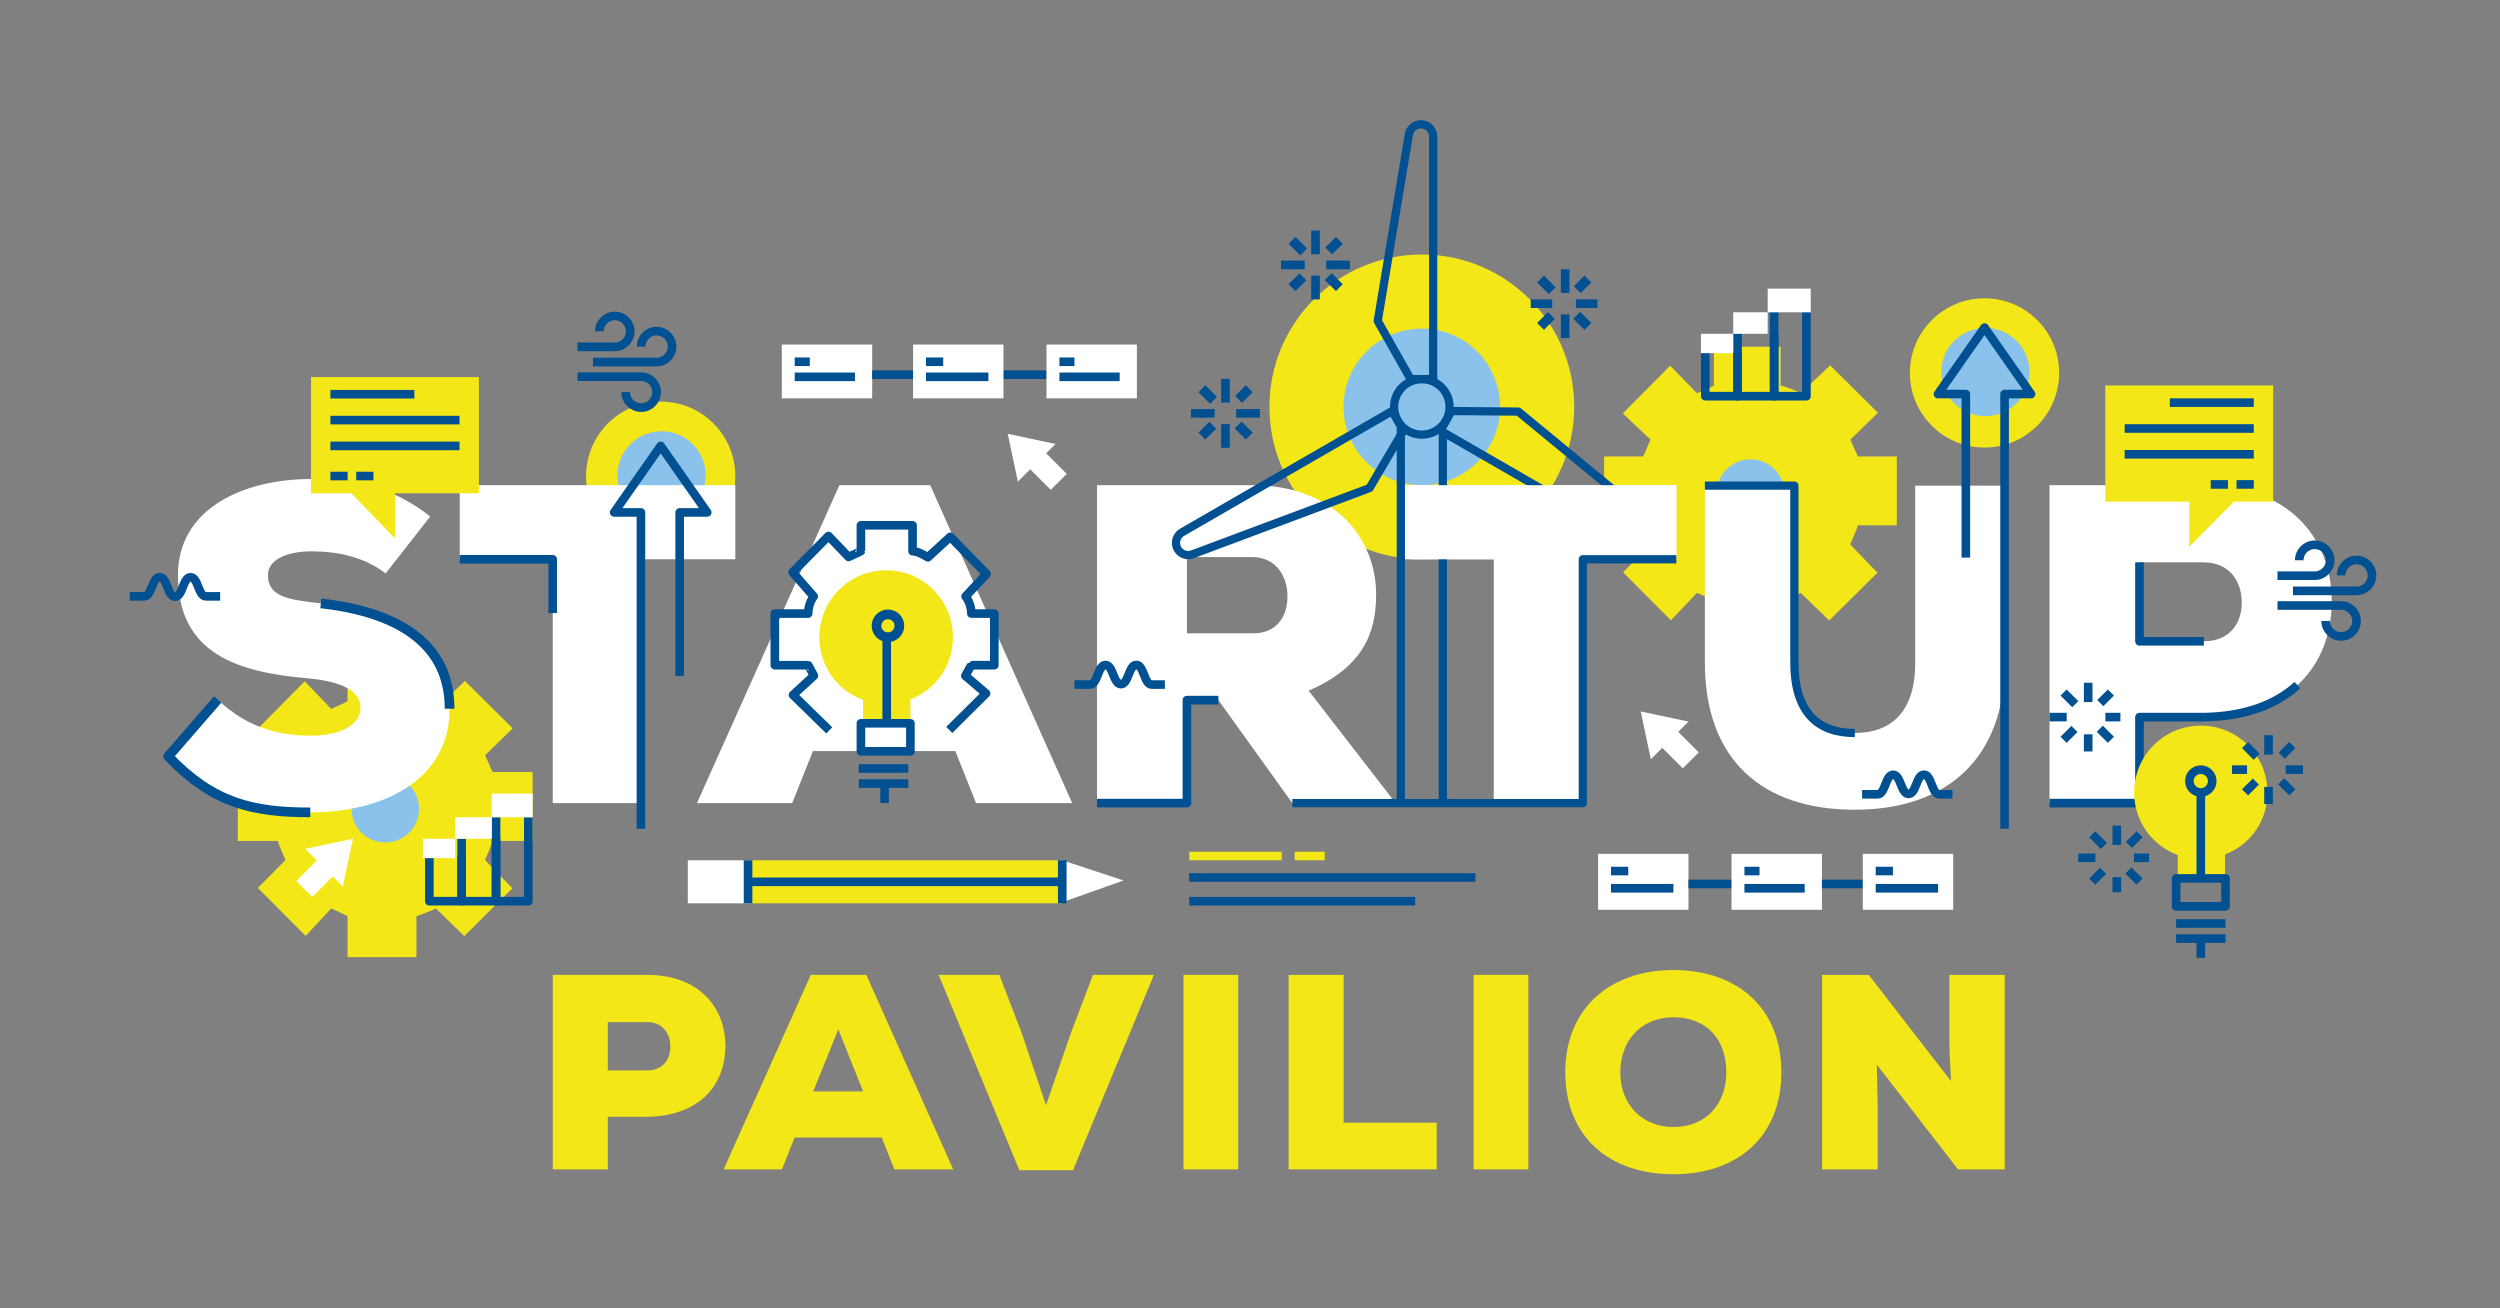 <?xml version="1.0" encoding="UTF-8"?>
<svg xmlns="http://www.w3.org/2000/svg" id="Layer_2" data-name="Layer 2" viewBox="0 0 595.276 311.454">
  <rect x="0" y="0" width="595.276" height="311.454" fill="#808080" stroke="none"/>
  <defs>
    <style>
      .cls-1 {
        fill: #fff;
      }

      .cls-2 {
        stroke-width: 2.306px;
      }

      .cls-2, .cls-3, .cls-4 {
        fill: none;
        stroke: #005092;
        stroke-linejoin: round;
      }

      .cls-5 {
        fill: #f4e718;
      }

      .cls-3 {
        stroke-width: 1.96px;
      }

      .cls-6 {
        fill: #8ac2eb;
      }

      .cls-4 {
        stroke-width: 2.05px;
      }
    </style>
  </defs>
  <g>
    <g>
      <rect class="cls-1" x="380.524" y="203.308" width="21.521" height="13.323"></rect>
      <line class="cls-4" x1="402.045" y1="210.481" x2="443.551" y2="210.481"></line>
      <line class="cls-4" x1="383.598" y1="207.407" x2="387.698" y2="207.407"></line>
      <line class="cls-4" x1="383.598" y1="211.506" x2="398.458" y2="211.506"></line>
      <rect class="cls-1" x="443.551" y="203.308" width="21.521" height="13.323"></rect>
      <line class="cls-4" x1="446.625" y1="207.407" x2="450.725" y2="207.407"></line>
      <line class="cls-4" x1="446.625" y1="211.506" x2="461.485" y2="211.506"></line>
      <rect class="cls-1" x="412.294" y="203.308" width="21.521" height="13.323"></rect>
      <line class="cls-4" x1="415.368" y1="207.407" x2="418.955" y2="207.407"></line>
      <line class="cls-4" x1="415.368" y1="211.506" x2="429.716" y2="211.506"></line>
    </g>
    <g>
      <rect class="cls-5" x="178.633" y="204.845" width="74.3" height="10.248"></rect>
      <polygon class="cls-1" points="267.537 209.648 252.933 204.845 252.933 214.837 267.537 209.648"></polygon>
      <rect class="cls-1" x="163.773" y="204.845" width="14.86" height="10.248"></rect>
      <line class="cls-4" x1="178.12" y1="204.845" x2="178.12" y2="215.093"></line>
      <line class="cls-4" x1="252.933" y1="204.845" x2="252.933" y2="215.093"></line>
      <line class="cls-4" x1="252.42" y1="209.969" x2="177.608" y2="209.969"></line>
    </g>
    <g>
      <rect class="cls-5" x="283.165" y="202.795" width="22.034" height="2.05"></rect>
      <rect class="cls-5" x="308.274" y="202.795" width="7.174" height="2.05"></rect>
      <line class="cls-4" x1="283.165" y1="208.944" x2="351.316" y2="208.944"></line>
      <line class="cls-4" x1="283.165" y1="214.581" x2="336.969" y2="214.581"></line>
    </g>
  </g>
  <g>
    <path class="cls-5" d="M374.838,96.884c0,20.039-16.245,36.285-36.285,36.285-20.039,0-36.285-16.246-36.285-36.285,0-20.04,16.246-36.285,36.285-36.285,20.039,0,36.285,16.245,36.285,36.285Z"></path>
    <path class="cls-6" d="M357.199,96.884c0,10.297-8.348,18.646-18.645,18.646-10.298,0-18.646-8.348-18.646-18.646,0-10.297,8.348-18.646,18.646-18.646,10.297,0,18.645,8.349,18.645,18.646Z"></path>
  </g>
  <g>
    <path class="cls-5" d="M442.4,125.085h9.249v-16.397h-9.249c-.075,0-1.688-3.791-1.806-4.016l6.559-6.39-11.375-11.289-7.001,6.601c-.223-.118-3.774-1.687-4.799-1.764v-9.275h-15.885v9.275c0,.076-3.794,1.689-4.018,1.806l-6.388-6.56-11.289,11.375,6.601,6.219c-.117.225-1.688,4.016-1.765,4.016h-9.274v16.397h9.274c.077.512,1.69,4.323,1.807,4.543l-6.559,6.652,11.375,11.422,6.218-6.537c.224.118,4.018,1.754,4.018,1.83v9.761h15.885v-9.761c1.025-.076,4.576-1.689,4.799-1.807l6.779,6.56,11.487-11.375-6.505-6.745c.118-.22,1.787-4.031,1.862-4.543Z"></path>
    <path class="cls-6" d="M424.861,117.412c0,4.444-3.6,8.044-8.043,8.044-4.445,0-8.045-3.601-8.045-8.044,0-4.443,3.6-8.044,8.045-8.044,4.443,0,8.043,3.601,8.043,8.044Z"></path>
  </g>
  <g>
    <path class="cls-5" d="M175.084,113.391c0,9.814-7.956,17.77-17.769,17.77-9.813,0-17.77-7.956-17.77-17.77,0-9.814,7.956-17.77,17.77-17.77,9.813,0,17.769,7.956,17.769,17.77Z"></path>
    <path class="cls-6" d="M168.025,113.183c0,5.8-4.702,10.503-10.502,10.503-5.801,0-10.503-4.703-10.503-10.503,0-5.8,4.702-10.502,10.503-10.502,5.8,0,10.502,4.703,10.502,10.502Z"></path>
  </g>
  <g>
    <path class="cls-5" d="M117.321,200.236h9.505v-16.397h-9.505c-.075,0-1.688-3.791-1.806-4.016l6.559-6.39-11.375-11.289-6.873,6.601c-.223-.118-4.159-1.687-4.671-1.764v-9.275h-16.397v9.275c0,.076-3.666,1.689-3.89,1.806l-6.324-6.56-11.257,11.375,6.617,6.219c-.117.225-1.672,4.016-1.749,4.016h-9.53v16.397h9.53c.077.512,1.69,4.323,1.807,4.543l-6.559,6.652,11.375,11.422,6.09-6.537c.224.118,3.89,1.754,3.89,1.83v9.761h16.397v-9.761c.512-.076,4.448-1.689,4.671-1.807l6.715,6.56,11.455-11.375-6.521-6.745c.118-.22,1.771-4.031,1.846-4.543Z"></path>
    <path class="cls-6" d="M99.783,192.563c0,4.444-3.6,8.044-8.043,8.044-4.445,0-8.045-3.601-8.045-8.044,0-4.443,3.6-8.044,8.045-8.044,4.443,0,8.043,3.601,8.043,8.044Z"></path>
  </g>
  <g>
    <path class="cls-1" d="M91.831,136.529c-5.146-3.885-11.13-5.25-17.745-5.25-5.145,0-10.289,1.68-10.289,5.67,0,5.25,5.145,5.88,12.6,6.72,15.015,1.68,30.658,7.56,30.658,25.094,0,17.219-16.169,24.675-33.179,24.675-13.754,0-23.204-2.205-33.809-13.335l11.76-13.544c7.455,7.245,15.749,8.609,22.154,8.609,7.034,0,11.864-2.52,11.864-6.72,0-3.78-4.199-6.195-12.6-6.93-16.589-1.47-30.868-5.775-30.868-24.569,0-15.959,15.749-22.889,31.708-22.889,11.34,0,20.159,2.415,28.35,8.925l-10.604,13.544Z"></path>
    <path class="cls-1" d="M131.617,133.169h-22.154v-17.64h65.622v17.64h-22.259v58.063h-21.209v-58.063Z"></path>
    <path class="cls-1" d="M227.479,178.842h-33.913l-4.935,12.39h-22.68l33.914-75.703h21.629l33.809,75.703h-22.889l-4.936-12.39ZM210.575,136.739l-9.765,24.149h19.425l-9.66-24.149Z"></path>
    <path class="cls-1" d="M331.344,191.232h-23.623l-17.64-24.569h-7.454v24.569h-21.419v-75.703h36.958c19.424,0,29.504,12.495,29.504,26.039,0,9.345-3.256,17.324-16.064,22.889l19.738,25.515v1.26ZM282.626,132.644v18.164h15.749c5.67,0,8.189-4.095,8.189-8.82,0-4.725-2.729-9.344-8.398-9.344h-15.54Z"></path>
    <path class="cls-1" d="M355.683,133.169h-22.154v-17.64h65.623v17.64h-22.26v58.063h-21.209v-58.063Z"></path>
    <path class="cls-1" d="M477.344,115.635v42.313c0,22.364-13.543,34.858-35.697,34.858s-35.699-11.969-35.699-35.068v-42.103h21.314v42.103c0,11.97,5.67,16.799,14.385,16.799,8.609,0,14.383-5.04,14.383-16.589v-42.313h21.314Z"></path>
    <path class="cls-1" d="M509.43,170.757v20.475h-21.42v-75.703h36.748c20.369,0,30.449,12.81,30.449,27.614,0,15.434-10.184,27.299-30.449,27.614h-15.328ZM509.43,152.698h15.328c6.09,0,9.029-4.2,9.029-9.24,0-5.145-3.043-9.555-9.029-9.555h-15.328v18.794Z"></path>
  </g>
  <g>
    <path class="cls-5" d="M490.302,88.795c0,9.814-7.956,17.77-17.769,17.77-9.813,0-17.77-7.956-17.77-17.77,0-9.814,7.956-17.769,17.77-17.769,9.813,0,17.769,7.956,17.769,17.769Z"></path>
    <path class="cls-6" d="M483.243,88.588c0,5.8-4.702,10.503-10.502,10.503-5.801,0-10.503-4.703-10.503-10.503,0-5.8,4.702-10.502,10.503-10.502,5.8,0,10.502,4.703,10.502,10.502Z"></path>
  </g>
  <polyline class="cls-4" points="161.835 160.954 161.835 122.011 168.396 122.011 157.315 106.181 146.234 122.011 152.611 122.011 152.611 197.336"></polyline>
  <g>
    <rect class="cls-1" x="186.157" y="82.042" width="21.521" height="12.81"></rect>
    <line class="cls-4" x1="207.678" y1="89.216" x2="249.184" y2="89.216"></line>
    <line class="cls-4" x1="189.231" y1="86.142" x2="192.818" y2="86.142"></line>
    <line class="cls-4" x1="189.231" y1="89.729" x2="203.579" y2="89.729"></line>
    <rect class="cls-1" x="249.184" y="82.042" width="21.521" height="12.81"></rect>
    <line class="cls-4" x1="252.258" y1="86.142" x2="255.845" y2="86.142"></line>
    <line class="cls-4" x1="252.258" y1="89.729" x2="266.606" y2="89.729"></line>
    <rect class="cls-1" x="217.414" y="82.042" width="21.521" height="12.81"></rect>
    <line class="cls-4" x1="220.489" y1="86.142" x2="224.588" y2="86.142"></line>
    <line class="cls-4" x1="220.489" y1="89.729" x2="235.349" y2="89.729"></line>
  </g>
  <polyline class="cls-4" points="261.207 191.232 282.618 191.232 282.618 166.71 290.114 166.71"></polyline>
  <g>
    <line class="cls-4" x1="372.676" y1="64.108" x2="372.676" y2="69.744"></line>
    <line class="cls-4" x1="372.676" y1="74.869" x2="372.676" y2="80.505"></line>
    <line class="cls-4" x1="364.477" y1="72.307" x2="369.601" y2="72.307"></line>
    <line class="cls-4" x1="375.238" y1="72.307" x2="380.362" y2="72.307"></line>
    <line class="cls-2" x1="366.813" y1="77.721" x2="369.401" y2="75.133"></line>
    <line class="cls-2" x1="375.561" y1="68.972" x2="378.09" y2="66.444"></line>
    <line class="cls-2" x1="366.812" y1="66.444" x2="369.59" y2="69.222"></line>
    <line class="cls-2" x1="375.441" y1="75.074" x2="378.09" y2="77.721"></line>
  </g>
  <g>
    <line class="cls-4" x1="313.236" y1="54.884" x2="313.236" y2="60.521"></line>
    <line class="cls-4" x1="313.236" y1="65.645" x2="313.236" y2="71.282"></line>
    <line class="cls-4" x1="305.037" y1="63.083" x2="310.674" y2="63.083"></line>
    <line class="cls-4" x1="315.798" y1="63.083" x2="321.434" y2="63.083"></line>
    <line class="cls-2" x1="307.629" y1="68.498" x2="310.217" y2="65.909"></line>
    <line class="cls-2" x1="316.377" y1="59.749" x2="318.906" y2="57.22"></line>
    <line class="cls-2" x1="307.628" y1="57.22" x2="310.406" y2="59.999"></line>
    <line class="cls-2" x1="316.257" y1="65.85" x2="318.906" y2="68.498"></line>
  </g>
  <g>
    <line class="cls-4" x1="291.789" y1="90.224" x2="291.789" y2="95.86"></line>
    <line class="cls-4" x1="291.789" y1="100.985" x2="291.789" y2="106.621"></line>
    <line class="cls-4" x1="283.59" y1="98.423" x2="289.226" y2="98.423"></line>
    <line class="cls-4" x1="294.351" y1="98.423" x2="299.987" y2="98.423"></line>
    <line class="cls-2" x1="286.182" y1="103.837" x2="288.77" y2="101.249"></line>
    <line class="cls-2" x1="294.93" y1="95.088" x2="297.459" y2="92.56"></line>
    <line class="cls-2" x1="286.181" y1="92.56" x2="288.959" y2="95.338"></line>
    <line class="cls-2" x1="294.81" y1="101.19" x2="297.459" y2="103.837"></line>
  </g>
  <g>
    <polygon class="cls-5" points="114.03 89.778 114.03 117.448 94.046 117.448 94.046 128.209 83.663 117.448 74.062 117.448 74.062 89.778 114.03 89.778"></polygon>
    <line class="cls-4" x1="78.674" y1="113.349" x2="82.773" y2="113.349"></line>
    <line class="cls-4" x1="84.823" y1="113.349" x2="88.922" y2="113.349"></line>
    <line class="cls-4" x1="78.674" y1="106.175" x2="109.419" y2="106.175"></line>
    <line class="cls-4" x1="78.674" y1="100.026" x2="109.419" y2="100.026"></line>
    <line class="cls-4" x1="78.674" y1="93.877" x2="98.658" y2="93.877"></line>
  </g>
  <g>
    <polygon class="cls-5" points="501.292 91.778 501.292 119.449 521.276 119.449 521.276 130.209 531.915 119.449 541.26 119.449 541.26 91.778 501.292 91.778"></polygon>
    <line class="cls-4" x1="536.648" y1="115.349" x2="532.549" y2="115.349"></line>
    <line class="cls-4" x1="530.499" y1="115.349" x2="526.4" y2="115.349"></line>
    <line class="cls-4" x1="536.648" y1="108.176" x2="505.903" y2="108.176"></line>
    <line class="cls-4" x1="536.648" y1="102.027" x2="505.903" y2="102.027"></line>
    <line class="cls-4" x1="536.648" y1="95.878" x2="516.664" y2="95.878"></line>
  </g>
  <g>
    <g>
      <path class="cls-5" d="M226.896,151.731c0-8.808-7.076-15.949-15.885-15.949s-15.917,7.14-15.917,15.949c0,6.846,4.259,12.666,10.408,14.928v5.056h11.273v-5.196c6.149-2.361,10.12-8.087,10.12-14.788Z"></path>
      <rect class="cls-4" x="204.991" y="172.227" width="11.786" height="6.661"></rect>
      <line class="cls-4" x1="211.14" y1="172.74" x2="211.14" y2="151.731"></line>
      <path class="cls-2" d="M214.15,149.009c0,1.503-1.219,2.722-2.722,2.722-1.503,0-2.722-1.218-2.722-2.722,0-1.504,1.219-2.722,2.722-2.722,1.503,0,2.722,1.218,2.722,2.722Z"></path>
    </g>
    <line class="cls-4" x1="204.478" y1="182.988" x2="216.264" y2="182.988"></line>
    <line class="cls-4" x1="204.478" y1="186.575" x2="216.264" y2="186.575"></line>
    <line class="cls-4" x1="210.627" y1="187.087" x2="210.627" y2="191.187"></line>
    <path class="cls-4" d="M226.025,173.805l8.756-8.688-4.924-4.198c.09-.167,1.374-2.527,1.431-2.527h5.472v-12.298h-5.472c-.057-2.562-1.283-3.906-1.373-4.077l4.982-5.365-8.639-8.831-5.322,4.886c-.17-.089-2.112-1.41-3.649-1.468v-6.154h-12.298v6.154c0,.058-2.761,1.283-2.93,1.372l-4.792-4.982-8.544,8.639,5.028,5.749c-.089.171-1.266,1.515-1.324,4.077h-7.935v12.298h7.935c.058,0,1.282,2.336,1.372,2.503l-4.981,4.578,8.639,8.437"></path>
  </g>
  <g>
    <polyline class="cls-4" points="422.441 79.48 422.441 94.34 413.73 94.34 413.73 79.48"></polyline>
    <polyline class="cls-4" points="413.73 83.58 413.73 94.34 406.044 94.34 406.044 83.58"></polyline>
    <polyline class="cls-4" points="430.127 74.356 430.127 94.34 422.441 94.34 422.441 74.356"></polyline>
    <rect class="cls-1" x="405.019" y="79.48" width="7.686" height="4.612"></rect>
    <rect class="cls-1" x="412.705" y="74.356" width="8.199" height="5.124"></rect>
    <rect class="cls-1" x="420.904" y="68.72" width="10.248" height="5.637"></rect>
  </g>
  <g>
    <path class="cls-3" d="M338.566,90.256h2.684v-57.751c0-1.607-1.303-2.91-2.91-2.91-1.422,0-2.636,1.028-2.87,2.43l-7.418,44.406,7.824,13.825h2.689"></path>
    <path class="cls-3" d="M344.167,103.221l48.807,28.178c1.392.804,3.171.327,3.975-1.065.711-1.231.428-2.796-.67-3.701l-34.748-28.627-15.885-.137-1.345,2.329-.244.423-1.098,1.902,1.208.697Z"></path>
    <path class="cls-3" d="M333.077,100.634l-1.597-2.766-50.014,28.876c-1.392.803-1.869,2.583-1.065,3.975.711,1.231,2.208,1.769,3.54,1.27l42.165-15.779,6.802-11.55"></path>
    <polyline class="cls-3" points="332.908 104.66 334.167 102.522 333.077 100.634"></polyline>
    <circle class="cls-3" cx="338.553" cy="96.884" r="6.604"></circle>
    <g>
      <line class="cls-3" x1="343.553" y1="102.647" x2="343.553" y2="191.232"></line>
      <line class="cls-3" x1="333.553" y1="101.196" x2="333.553" y2="191.232"></line>
    </g>
  </g>
  <polyline class="cls-4" points="109.462 133.172 131.603 133.172 131.603 145.982"></polyline>
  <polyline class="cls-4" points="509.43 133.904 509.43 152.698 524.759 152.698"></polyline>
  <path class="cls-4" d="M464.91,189.137h-3.131c-1.829,0-1.837-4.676-3.666-4.676-1.828,0-1.837,4.58-3.664,4.58-1.83,0-1.846-4.564-3.676-4.564-1.829,0-1.862,4.66-3.691,4.66h-3.693"></path>
  <path class="cls-4" d="M52.417,141.995h-3.387c-1.829,0-1.837-4.548-3.666-4.548-1.828,0-1.837,4.644-3.664,4.644-1.83,0-1.846-4.66-3.676-4.66-1.829,0-1.862,4.564-3.691,4.564h-3.437"></path>
  <path class="cls-4" d="M277.367,163.004h-3.131c-1.829,0-1.837-4.676-3.666-4.676-1.828,0-1.837,4.58-3.664,4.58-1.83,0-1.846-4.564-3.676-4.564-1.829,0-1.862,4.66-3.691,4.66h-3.693"></path>
  <polygon class="cls-1" points="390.675 169.405 393.083 180.78 395.8 178.063 400.692 182.954 404.496 179.15 399.605 174.258 402.051 171.813 390.675 169.405"></polygon>
  <polygon class="cls-1" points="239.957 103.304 242.364 114.679 245.304 111.739 250.196 116.63 254.001 112.826 249.109 107.934 251.332 105.712 239.957 103.304"></polygon>
  <rect class="cls-1" x="335.874" y="115.529" width="63.278" height="17.64"></rect>
  <polyline class="cls-3" points="399.152 133.169 376.885 133.169 376.885 191.232 307.721 191.232"></polyline>
  <path class="cls-3" d="M405.947,115.635h21.314v42.103c0,11.97,5.67,16.799,14.385,16.799"></path>
  <path class="cls-2" d="M73.876,193.437c-13.754,0-23.204-2.205-33.809-13.335l11.76-13.544"></path>
  <path class="cls-2" d="M76.397,143.669c15.015,1.68,30.658,7.56,30.658,25.094"></path>
  <path class="cls-4" d="M547.032,163.139c-5.072,4.629-12.501,7.467-22.274,7.619h-15.328v20.475h-21.42"></path>
  <g>
    <path class="cls-5" d="M144.718,265.916v12.524h-13.102v-46.307h22.479c12.46,0,18.626,7.836,18.626,16.891,0,9.441-6.229,16.699-18.626,16.891h-9.377ZM144.718,254.87h9.377c3.725,0,5.524-2.569,5.524-5.652,0-3.147-1.863-5.845-5.524-5.845h-9.377v11.497Z"></path>
    <path class="cls-5" d="M209.949,270.862h-20.745l-3.019,7.579h-13.873l20.746-46.307h13.23l20.681,46.307h-14.002l-3.018-7.579ZM199.608,245.107l-5.972,14.772h11.882l-5.91-14.772Z"></path>
    <path class="cls-5" d="M255.493,278.634h-12.781l-19.204-46.5h14.451l5.33,13.873,5.78,17.149,5.91-17.149,5.267-13.873h14.514l-19.268,46.5Z"></path>
    <path class="cls-5" d="M281.795,278.441v-46.307h13.038v46.307h-13.038Z"></path>
    <path class="cls-5" d="M319.934,232.134v35.196h22.158v11.111h-35.26v-46.307h13.102Z"></path>
    <path class="cls-5" d="M350.882,278.441v-46.307h13.038v46.307h-13.038Z"></path>
    <path class="cls-5" d="M398.466,279.597c-15.157,0-25.755-8.799-25.755-24.278,0-15.158,10.598-24.342,25.755-24.342,15.093,0,25.69,8.928,25.69,24.342,0,15.479-10.597,24.278-25.69,24.278ZM398.466,242.217c-7.514,0-12.652,5.395-12.652,13.102s5.202,13.038,12.652,13.038c7.643,0,12.589-5.395,12.589-13.038,0-8.028-4.882-13.102-12.589-13.102Z"></path>
    <path class="cls-5" d="M464.563,257.439c-.321-5.459-.386-7.643-.386-9.441v-15.864h13.167v46.307h-11.111l-19.331-24.92.192,10.084v14.836h-13.23v-46.307h11.111l19.589,25.305Z"></path>
  </g>
  <polyline class="cls-4" points="468.086 132.771 468.086 93.828 461.452 93.828 472.532 77.998 483.614 93.828 477.309 93.828 477.309 197.336"></polyline>
  <g>
    <g>
      <polyline class="cls-4" points="118.115 199.721 118.115 214.581 109.917 214.581 109.917 199.721"></polyline>
      <polyline class="cls-4" points="109.917 203.82 109.917 214.581 102.23 214.581 102.23 203.82"></polyline>
      <polyline class="cls-4" points="125.801 194.597 125.801 214.581 118.115 214.581 118.115 194.597"></polyline>
      <rect class="cls-1" x="100.693" y="199.721" width="7.686" height="4.612"></rect>
      <rect class="cls-1" x="108.379" y="194.597" width="8.711" height="5.124"></rect>
      <rect class="cls-1" x="117.09" y="188.96" width="9.736" height="5.637"></rect>
    </g>
    <polygon class="cls-1" points="84.044 199.717 72.668 202.124 75.435 204.891 70.543 209.782 74.348 213.587 79.239 208.695 81.636 211.092 84.044 199.717"></polygon>
  </g>
  <g>
    <g>
      <path class="cls-5" d="M539.906,188.698c0-8.793-7.064-15.92-15.857-15.92-8.793,0-15.888,7.128-15.888,15.92,0,6.833,4.252,12.643,10.39,14.901v5.047h11.253v-5.187c6.138-2.357,10.102-8.073,10.102-14.761Z"></path>
      <g>
        <rect class="cls-4" x="518.152" y="209.158" width="11.764" height="6.649"></rect>
        <line class="cls-4" x1="524.034" y1="209.67" x2="524.034" y2="188.698"></line>
        <path class="cls-4" d="M526.751,185.981c0,1.501-1.217,2.717-2.718,2.717-1.501,0-2.718-1.216-2.718-2.717,0-1.502,1.217-2.718,2.718-2.718,1.501,0,2.718,1.216,2.718,2.718Z"></path>
        <line class="cls-4" x1="518.152" y1="219.9" x2="529.916" y2="219.9"></line>
        <line class="cls-4" x1="518.152" y1="223.48" x2="529.916" y2="223.48"></line>
        <line class="cls-4" x1="524.034" y1="223.992" x2="524.034" y2="228.084"></line>
      </g>
    </g>
    <g>
      <line class="cls-4" x1="540.162" y1="175.08" x2="540.162" y2="179.683"></line>
      <line class="cls-4" x1="540.162" y1="187.356" x2="540.162" y2="191.448"></line>
      <line class="cls-4" x1="531.467" y1="183.264" x2="535.047" y2="183.264"></line>
      <line class="cls-4" x1="544.254" y1="183.264" x2="548.346" y2="183.264"></line>
      <line class="cls-4" x1="534.565" y1="188.669" x2="537.149" y2="186.085"></line>
      <line class="cls-4" x1="543.298" y1="179.935" x2="545.822" y2="177.412"></line>
      <line class="cls-4" x1="534.565" y1="177.412" x2="537.338" y2="180.185"></line>
      <line class="cls-4" x1="543.178" y1="186.026" x2="545.822" y2="188.669"></line>
    </g>
  </g>
  <g>
    <line class="cls-4" x1="504.04" y1="196.584" x2="504.04" y2="201.187"></line>
    <line class="cls-4" x1="504.04" y1="208.86" x2="504.04" y2="212.44"></line>
    <line class="cls-4" x1="494.833" y1="204.256" x2="498.925" y2="204.256"></line>
    <line class="cls-4" x1="508.132" y1="204.256" x2="511.712" y2="204.256"></line>
    <line class="cls-4" x1="498.187" y1="209.917" x2="500.771" y2="207.334"></line>
    <line class="cls-4" x1="506.92" y1="201.183" x2="509.444" y2="198.66"></line>
    <line class="cls-4" x1="498.186" y1="198.66" x2="500.959" y2="201.434"></line>
    <line class="cls-4" x1="506.8" y1="207.274" x2="509.444" y2="209.917"></line>
  </g>
  <g>
    <line class="cls-4" x1="497.218" y1="162.569" x2="497.218" y2="167.173"></line>
    <line class="cls-4" x1="497.218" y1="174.845" x2="497.218" y2="178.937"></line>
    <line class="cls-4" x1="488.011" y1="170.753" x2="492.103" y2="170.753"></line>
    <line class="cls-4" x1="501.31" y1="170.753" x2="504.89" y2="170.753"></line>
    <line class="cls-4" x1="491.365" y1="176.158" x2="493.949" y2="173.575"></line>
    <line class="cls-4" x1="500.098" y1="167.425" x2="502.622" y2="164.901"></line>
    <line class="cls-4" x1="491.364" y1="164.901" x2="494.137" y2="167.675"></line>
    <line class="cls-4" x1="499.978" y1="173.515" x2="502.622" y2="176.158"></line>
  </g>
  <g>
    <path class="cls-4" d="M142.702,78.912c0-2.033,1.648-3.681,3.681-3.681s3.681,1.648,3.681,3.681-1.648,3.681-3.681,3.681h-8.862"></path>
    <path class="cls-4" d="M152.662,82.523c0-2.033,1.648-3.681,3.681-3.681s3.681,1.648,3.681,3.681-1.648,3.681-3.681,3.681h-15.144"></path>
    <path class="cls-4" d="M148.984,93.372c0,2.033,1.648,3.681,3.681,3.681s3.681-1.648,3.681-3.681-1.648-3.681-3.681-3.681h-15.144"></path>
  </g>
  <g>
    <path class="cls-4" d="M547.474,133.4c0-2.033,1.648-3.681,3.681-3.681s3.681,1.648,3.681,3.681-1.648,3.681-3.681,3.681h-8.862"></path>
    <path class="cls-4" d="M557.434,137.011c0-2.033,1.648-3.681,3.681-3.681s3.681,1.648,3.681,3.681-1.648,3.681-3.681,3.681h-15.144"></path>
    <path class="cls-4" d="M553.757,147.86c0,2.033,1.648,3.681,3.681,3.681s3.681-1.648,3.681-3.681c0-2.033-1.648-3.681-3.681-3.681h-15.144"></path>
  </g>
</svg>
